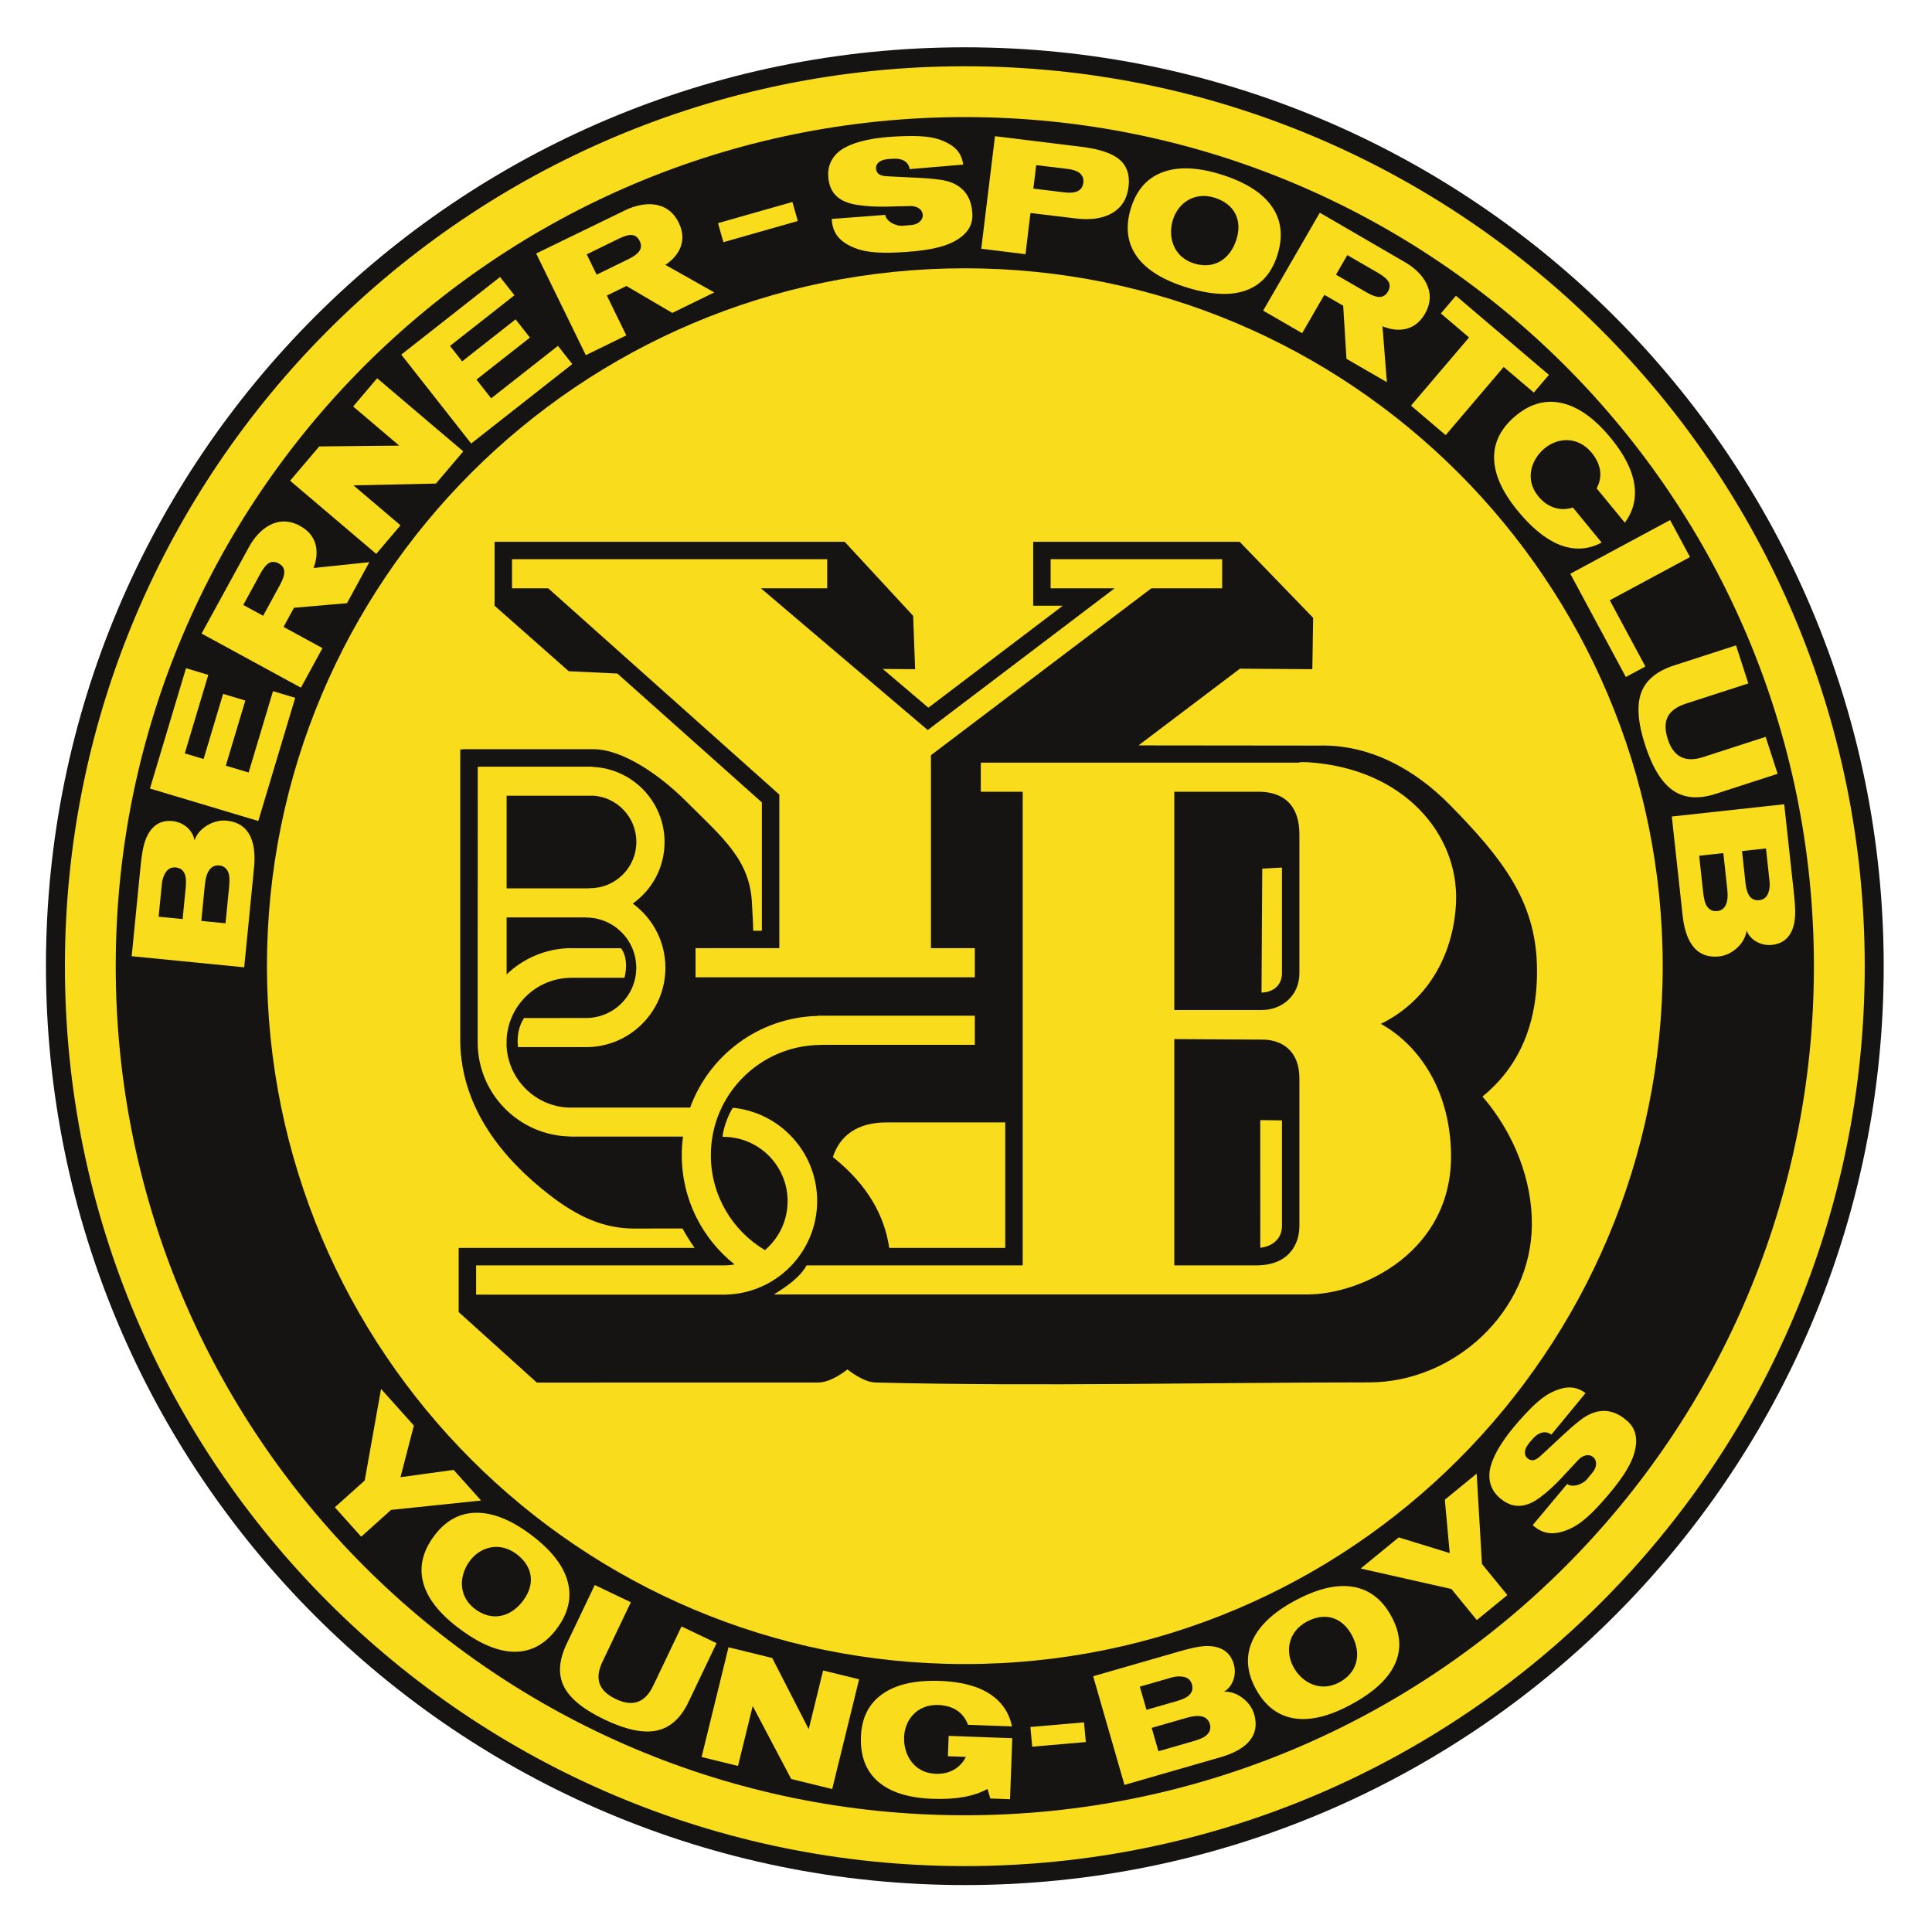 <?xml version="1.0" encoding="UTF-8" standalone="no"?>
<!-- Created with Inkscape (http://www.inkscape.org/) -->
<svg xmlns:svg="http://www.w3.org/2000/svg" xmlns="http://www.w3.org/2000/svg" width="596pt" height="596pt" viewBox="0 0 596 596" id="svg2">
  <defs id="defs145"></defs>
  <g id="g2451">
    <g id="g2522">
      <g transform="translate(0,0.418)" id="g4" style="fill:#ffffff;fill-rule:evenodd;stroke:none;stroke-width:1;stroke-linecap:butt;stroke-linejoin:miter;stroke-dasharray:none"></g>
    </g>
    <g transform="translate(14.173,14.591)" id="g8" style="fill:#161413;fill-rule:evenodd;stroke:none;stroke-width:1;stroke-linecap:butt;stroke-linejoin:miter;stroke-dasharray:none">
      <path d="M 283.464,0 C 439.991,0 566.929,126.937 566.929,283.465 C 566.929,439.991 439.991,566.93 283.464,566.93 C 126.937,566.93 0,439.991 0,283.465 C 0,126.937 126.937,0 283.464,0 z" id="path10"></path>
    </g>
    <g transform="translate(20.025,20.443)" id="g12" style="fill:#f9dd1c;fill-rule:evenodd;stroke:none;stroke-width:1;stroke-linecap:butt;stroke-linejoin:miter;stroke-dasharray:none">
      <path d="M 277.612,0 C 430.908,0 555.224,124.318 555.224,277.613 C 555.224,430.908 430.908,555.225 277.612,555.225 C 124.317,555.225 0,430.908 0,277.613 C 0,124.318 124.317,0 277.612,0 z" id="path14"></path>
    </g>
    <g transform="translate(35.701,36.12)" id="g16" style="fill:#161413;fill-rule:evenodd;stroke:none;stroke-width:1;stroke-linecap:butt;stroke-linejoin:miter;stroke-dasharray:none">
      <path d="M 261.936,0 C 406.575,0 523.872,117.297 523.872,261.936 C 523.872,406.574 406.575,523.871 261.936,523.871 C 117.298,523.871 0,406.574 0,261.936 C 0,117.297 117.298,0 261.936,0 z" id="path18"></path>
    </g>
    <g transform="translate(82.348,82.766)" id="g20" style="fill:#f9dd1c;fill-rule:evenodd;stroke:none;stroke-width:1;stroke-linecap:butt;stroke-linejoin:miter;stroke-dasharray:none">
      <path d="M 215.289,0 C 334.171,0 430.579,96.409 430.579,215.29 C 430.579,334.171 334.171,430.579 215.289,430.579 C 96.408,430.579 0,334.171 0,215.29 C 0,96.409 96.408,0 215.289,0 z" id="path22"></path>
    </g>
    <g transform="translate(141.495,167.128)" id="g24" style="fill:#161413;fill-rule:evenodd;stroke:none;stroke-width:1;stroke-linecap:butt;stroke-linejoin:miter;stroke-dasharray:none">
      <path d="M 11.076,0 C 11.076,0 119.069,0 119.069,0 C 119.069,0 140.199,22.842 140.199,22.842 C 140.199,22.842 140.809,39.311 140.809,39.311 C 140.809,39.311 130.831,39.238 130.831,39.238 C 130.831,39.238 144.896,51.185 144.896,51.185 C 144.896,51.185 186.359,19.734 186.359,19.734 C 186.359,19.734 177.227,19.734 177.227,19.734 C 177.227,19.734 177.227,0 177.227,0 C 177.227,0 240.912,0 240.912,0 C 240.912,0 263.596,23.464 263.596,23.464 C 263.596,23.464 263.345,39.311 263.345,39.311 C 263.345,39.311 241.009,39.151 241.009,39.151 C 241.009,39.151 209.716,62.819 209.716,62.819 C 209.716,62.819 265.14,62.878 265.14,62.878 C 281.049,62.371 295.09,70.324 305.705,81.106 C 322.108,97.767 332.075,110.796 332.629,130.55 C 333.19,150.517 325.634,163.187 315.839,171.143 C 325.643,182.513 331.205,197.06 331.072,210.739 C 330.813,237.525 307.141,259.321 280.814,259.326 C 230.08,259.337 179.331,260.621 128.613,259.359 C 125.417,259.279 121.883,256.822 119.913,255.321 C 118.925,256.126 114.672,259.363 110.902,259.363 C 110.902,259.363 24.113,259.382 24.113,259.382 C 24.113,259.382 0,237.632 0,237.632 C 0,237.632 0,217.841 0,217.841 C 0,217.841 72.804,217.841 72.804,217.841 C 72.804,217.841 72.575,217.534 72.575,217.534 C 71.284,215.69 70.118,213.818 69.038,211.844 C 69.038,211.844 54.123,211.864 54.123,211.864 C 44.698,211.878 36.643,208.172 27.979,201.463 C 13.698,190.404 0.915,174.89 0.482,154.464 C 0.482,154.464 0.484,154.282 0.484,154.282 C 0.484,154.282 0.484,154.159 0.484,154.159 C 0.484,154.159 0.485,154.036 0.485,154.036 C 0.485,154.036 0.486,153.914 0.486,153.914 C 0.486,153.914 0.489,153.781 0.489,153.781 C 0.489,153.781 0.491,153.66 0.491,153.66 C 0.491,153.66 0.494,153.556 0.494,153.556 C 0.494,153.556 0.495,153.526 0.495,153.526 C 0.495,153.526 0.495,64.051 0.495,64.051 C 0.495,64.051 1.231,64.051 1.231,64.051 C 1.231,64.051 1.231,63.998 1.231,63.998 C 1.231,63.998 41.63,63.998 41.63,63.998 C 50.365,63.998 61.744,71.672 70,79.902 C 81.62,91.488 89.898,98.127 90.487,111.691 C 90.655,115.556 90.861,117.65 90.841,119.997 C 90.841,119.997 93.536,119.997 93.536,119.997 C 93.536,119.997 93.536,80.406 93.536,80.406 C 93.536,80.406 48.958,40.65 48.958,40.65 C 48.958,40.65 33.952,39.933 33.952,39.933 C 33.952,39.933 11.076,19.734 11.076,19.734 C 11.076,19.734 11.076,0 11.076,0 z M 132.809,217.841 C 132.809,217.841 168.611,217.841 168.611,217.841 C 168.611,217.841 168.611,179.118 168.611,179.118 C 168.611,179.118 131.889,179.129 131.889,179.129 C 122.991,179.131 117.552,183.228 115.441,189.825 C 123.195,195.977 131.002,205.047 132.809,217.841 z M 247.274,178.414 C 247.274,178.414 247.29,217.782 247.29,217.782 C 250.068,217.538 253.978,215.707 253.978,211.055 C 253.978,211.055 253.978,178.497 253.978,178.497 C 253.978,178.497 247.274,178.414 247.274,178.414 z M 247.896,100.836 C 247.896,100.836 247.67,139.073 247.67,139.073 C 251.375,138.987 253.978,136.761 253.978,133.003 C 253.978,133.003 253.978,100.502 253.978,100.502 C 253.978,100.502 247.896,100.836 247.896,100.836 z" id="path26"></path>
    </g>
    <g transform="translate(157.954,172.51)" id="g28" style="fill:#f9dd1c;fill-rule:evenodd;stroke:none;stroke-width:1;stroke-linecap:butt;stroke-linejoin:miter;stroke-dasharray:none">
      <path d="M 0,0 C 0,0 97.229,0 97.229,0 C 97.229,0 97.229,8.97 97.229,8.97 C 97.229,8.97 76.763,8.97 76.763,8.97 C 76.763,8.97 128.245,52.703 128.245,52.703 C 128.245,52.703 185.902,8.97 185.902,8.97 C 185.902,8.97 166.15,8.97 166.15,8.97 C 166.15,8.97 166.15,0 166.15,0 C 166.15,0 219.071,0 219.071,0 C 219.071,0 219.071,8.97 219.071,8.97 C 219.071,8.97 197.225,8.97 197.225,8.97 C 197.225,8.97 129.228,60.462 129.228,60.462 C 129.228,60.462 129.228,119.997 129.228,119.997 C 129.228,119.997 142.766,119.997 142.766,119.997 C 142.766,119.997 142.766,128.968 142.766,128.968 C 142.766,128.968 56.614,128.968 56.614,128.968 C 56.614,128.968 56.614,119.997 56.614,119.997 C 56.614,119.997 82.459,119.997 82.459,119.997 C 82.459,119.997 82.459,72.613 82.459,72.613 C 82.459,72.613 11.155,8.97 11.155,8.97 C 11.155,8.97 0,8.97 0,8.97 C 0,8.97 0,0 0,0 z" id="path30"></path>
    </g>
    <g transform="translate(146.878,236.509)" id="g32" style="fill:#f9dd1c;fill-rule:evenodd;stroke:none;stroke-width:1;stroke-linecap:butt;stroke-linejoin:miter;stroke-dasharray:none">
      <path d="M 35.915,8.97 C 35.915,8.97 9.407,8.97 9.407,8.97 C 9.407,8.97 9.407,37.537 9.407,37.537 C 9.407,37.537 34.766,37.537 34.766,37.537 C 34.766,37.537 34.766,37.486 34.766,37.486 C 34.89,37.489 35.014,37.491 35.138,37.491 C 43.032,37.491 49.432,31.092 49.432,23.197 C 49.432,15.564 43.447,9.329 35.915,8.926 C 35.915,8.926 35.915,8.97 35.915,8.97 z M 33.858,46.508 C 33.858,46.508 33.858,46.534 33.858,46.534 C 33.858,46.534 33.899,46.534 33.899,46.534 C 42.458,46.534 49.4,53.475 49.4,62.035 C 49.4,70.587 42.473,77.521 33.926,77.536 C 33.926,77.536 33.879,77.536 33.879,77.536 C 33.879,77.536 33.858,77.535 33.858,77.535 C 33.858,77.535 14.768,77.536 14.768,77.536 C 13.008,80.293 12.594,83.334 12.904,86.507 C 12.904,86.507 33.858,86.507 33.858,86.507 C 33.858,86.507 33.858,86.526 33.858,86.526 C 33.858,86.526 33.898,86.526 33.898,86.526 C 47.423,86.526 58.391,75.559 58.391,62.035 C 58.391,53.9 54.42,46.691 48.314,42.237 C 54.253,38.029 58.132,31.105 58.132,23.275 C 58.132,10.788 48.271,0.6 35.915,0.071 C 35.915,0.071 35.915,0 35.915,0 C 35.915,0 1.23,0 1.23,0 C 1.23,0 1.23,0.052 1.23,0.052 C 1.23,0.052 0.494,0.052 0.494,0.052 C 0.494,28.379 0.481,56.707 0.481,85.034 C 0.481,100.881 13.178,113.766 28.95,114.08 C 28.95,114.08 28.95,114.107 28.95,114.107 C 28.95,114.107 63.828,114.107 63.828,114.107 C 63.575,115.992 63.442,117.915 63.442,119.869 C 63.442,133.517 69.809,145.681 79.731,153.557 C 78.875,153.709 77.999,153.804 77.108,153.842 C 77.108,153.842 0,153.842 0,153.842 C 0,153.842 0,162.869 0,162.869 C 0,162.869 76,162.869 76,162.869 C 76,162.869 76.073,162.869 76.073,162.869 C 76.152,162.87 76.23,162.873 76.31,162.873 C 76.412,162.873 76.513,162.87 76.614,162.869 C 76.614,162.869 77.155,162.869 77.155,162.869 C 77.155,162.869 77.155,162.859 77.155,162.859 C 92.722,162.412 105.209,149.649 105.209,133.974 C 105.209,119.003 93.816,106.686 79.229,105.221 C 78.049,106.867 76.351,110.946 76,114.198 C 76.085,114.197 76.17,114.195 76.257,114.195 C 87.208,114.195 96.09,123.077 96.09,134.028 C 96.09,140.082 93.376,145.502 89.099,149.139 C 79.11,143.212 72.412,132.322 72.412,119.867 C 72.412,101.143 87.547,85.949 106.246,85.848 C 106.246,85.848 106.246,85.807 106.246,85.807 C 106.246,85.807 153.842,85.807 153.842,85.807 C 153.842,85.807 153.842,76.82 153.842,76.82 C 153.842,76.82 105.346,76.82 105.346,76.82 C 105.346,76.82 105.346,76.893 105.346,76.893 C 87.244,77.345 71.915,88.988 66.025,105.164 C 66.025,105.164 28.95,105.164 28.95,105.164 C 28.95,105.164 28.95,105.193 28.95,105.193 C 18.163,104.953 9.477,96.182 9.373,85.363 C 9.373,85.363 9.407,85.363 9.407,85.363 C 9.407,85.363 9.407,83.967 9.407,83.967 C 10.029,73.465 18.744,65.135 29.402,65.135 C 29.402,65.135 29.474,65.136 29.474,65.136 C 29.474,65.136 29.474,65.112 29.474,65.112 C 29.474,65.112 45.768,65.112 45.768,65.112 C 46.569,62.001 46.492,58.346 44.683,56.012 C 44.683,56.012 29.474,56.012 29.474,56.012 C 29.474,56.012 29.474,55.981 29.474,55.981 C 29.052,55.982 28.633,55.994 28.216,56.012 C 28.216,56.012 28,56.012 28,56.012 C 28,56.012 28,56.021 28,56.021 C 20.796,56.397 14.285,59.398 9.407,64.087 C 9.407,64.087 9.407,46.508 9.407,46.508 C 9.407,46.508 33.858,46.508 33.858,46.508 z" id="path34"></path>
    </g>
    <g transform="translate(238.753,235.081)" id="g36" style="fill:#f9dd1c;fill-rule:evenodd;stroke:none;stroke-width:1;stroke-linecap:butt;stroke-linejoin:miter;stroke-dasharray:none">
      <path d="M 151.116,85.628 C 151.116,85.628 123.504,85.473 123.504,85.473 C 123.504,85.473 123.504,155.27 123.504,155.27 C 123.504,155.27 148.834,155.27 148.834,155.27 C 158.991,155.27 162.102,148.564 162.102,143.152 C 162.102,143.152 162.102,97.617 162.102,97.617 C 162.102,88.823 156.47,85.782 151.116,85.628 z M 164.57,164.24 C 164.57,164.24 0,164.24 0,164.24 C 3.771,161.871 8.009,159.036 10.071,155.27 C 10.071,155.27 76.735,155.27 76.735,155.27 C 76.735,155.27 76.735,9.167 76.735,9.167 C 76.735,9.167 63.812,9.167 63.812,9.167 C 63.812,9.167 63.812,0.196 63.812,0.196 C 63.812,0.196 162.102,0.196 162.102,0.196 C 162.102,0.148 162.102,0.1 162.102,0.052 C 162.925,0.052 163.75,0 164.57,0.052 C 194.393,1.906 211.327,22.36 210.417,43.354 C 209.777,58.095 202.685,73.149 187.22,80.778 C 197.735,86.552 208.468,99.756 208.87,120.678 C 209.454,151.089 181.265,164.24 164.57,164.24 z M 150.187,9.167 C 150.187,9.167 123.504,9.167 123.504,9.167 C 123.504,9.167 123.504,76.502 123.504,76.502 C 123.504,76.502 150.474,76.502 150.474,76.502 C 156.512,76.502 162.102,72.255 162.102,65.117 C 162.102,65.117 162.102,22.29 162.102,22.29 C 162.102,14.694 158.569,9.477 150.187,9.167 z" id="path38"></path>
    </g>
    <g transform="translate(40.625,252.745)" id="g40" style="fill:#f9dd1c;fill-rule:nonzero;stroke:none;stroke-width:1;stroke-linecap:butt;stroke-linejoin:miter;stroke-dasharray:none">
      <path d="M 8.308,30.049 C 8.308,30.049 15.708,30.779 15.708,30.779 C 15.708,30.779 16.693,20.792 16.693,20.792 C 16.878,18.921 16.71,17.502 16.199,16.517 C 15.688,15.532 14.825,14.979 13.621,14.859 C 12.433,14.742 11.477,15.117 10.776,15.992 C 10.074,16.867 9.476,18.213 9.293,20.062 C 9.293,20.062 8.308,30.049 8.308,30.049 z M 21.475,31.349 C 21.475,31.349 28.943,32.085 28.943,32.085 C 28.943,32.085 30.042,20.951 30.042,20.951 C 30.248,18.859 30.235,17.263 29.7,16.133 C 29.163,14.994 28.27,14.365 27.008,14.241 C 25.755,14.117 24.752,14.556 24.008,15.551 C 23.259,16.552 22.782,18.103 22.574,20.214 C 22.574,20.214 21.475,31.349 21.475,31.349 z M 34.709,45.661 C 34.709,45.661 0,42.235 0,42.235 C 0,42.235 2.659,15.288 2.659,15.288 C 2.976,12.088 3.312,9.754 3.673,8.307 C 4.829,3.553 7.534,0.051 12.55,0.546 C 16.317,0.917 18.987,3.721 19.374,6.529 C 20.396,3.028 24.999,0 29.225,0.416 C 37.213,1.205 38.393,8.334 37.73,15.051 C 37.73,15.051 34.709,45.661 34.709,45.661 z" id="path42"></path>
    </g>
    <g transform="translate(515.736,248.102)" id="g44" style="fill:#f9dd1c;fill-rule:nonzero;stroke:none;stroke-width:1;stroke-linecap:butt;stroke-linejoin:miter;stroke-dasharray:none">
      <path d="M 29.046,13.634 C 29.046,13.634 21.654,14.44 21.654,14.44 C 21.654,14.44 22.743,24.417 22.743,24.417 C 22.947,26.286 23.403,27.64 24.106,28.5 C 24.808,29.358 25.766,29.722 26.969,29.591 C 28.156,29.461 29.013,28.898 29.52,27.898 C 30.028,26.898 30.336,25.458 30.135,23.61 C 30.135,23.61 29.046,13.634 29.046,13.634 z M 15.893,15.069 C 15.893,15.069 8.433,15.882 8.433,15.882 C 8.433,15.882 9.647,27.005 9.647,27.005 C 9.874,29.095 10.215,30.655 10.971,31.651 C 11.732,32.655 12.735,33.086 13.995,32.949 C 15.246,32.812 16.138,32.176 16.662,31.05 C 17.19,29.917 17.336,28.3 17.107,26.191 C 17.107,26.191 15.893,15.069 15.893,15.069 z M 0,3.783 C 0,3.783 34.671,0 34.671,0 C 34.671,0 37.608,26.919 37.608,26.919 C 37.956,30.116 38.108,32.468 38.051,33.96 C 37.897,38.849 35.969,42.833 30.959,43.379 C 27.196,43.79 24.007,41.595 23.051,38.926 C 22.77,42.562 18.888,46.473 14.667,46.933 C 6.688,47.804 4.068,41.069 3.336,34.36 C 3.336,34.36 0,3.783 0,3.783 z" id="path46"></path>
    </g>
    <g transform="translate(337.226,507.282)" id="g48" style="fill:#f9dd1c;fill-rule:nonzero;stroke:none;stroke-width:1;stroke-linecap:butt;stroke-linejoin:miter;stroke-dasharray:none">
      <path d="M 14.395,13.032 C 14.395,13.032 16.454,20.178 16.454,20.178 C 16.454,20.178 26.097,17.4 26.097,17.4 C 27.904,16.879 29.161,16.197 29.886,15.359 C 30.613,14.52 30.807,13.513 30.472,12.351 C 30.142,11.203 29.44,10.455 28.369,10.126 C 27.295,9.798 25.824,9.739 24.039,10.254 C 24.039,10.254 14.395,13.032 14.395,13.032 z M 18.058,25.747 C 18.058,25.747 20.136,32.957 20.136,32.957 C 20.136,32.957 30.887,29.86 30.887,29.86 C 32.908,29.278 34.385,28.675 35.238,27.76 C 36.096,26.839 36.35,25.777 36,24.559 C 35.651,23.349 34.873,22.579 33.673,22.256 C 32.465,21.93 30.848,22.062 28.809,22.65 C 28.809,22.65 18.058,25.747 18.058,25.747 z M 9.657,43.336 C 9.657,43.336 0,9.822 0,9.822 C 0,9.822 26.02,2.325 26.02,2.325 C 29.11,1.435 31.403,0.883 32.881,0.684 C 37.725,0 41.98,1.218 43.375,6.061 C 44.423,9.698 42.806,13.216 40.34,14.614 C 43.97,14.269 48.488,17.425 49.663,21.505 C 51.885,29.218 45.698,32.951 39.213,34.82 C 39.213,34.82 9.657,43.336 9.657,43.336 z" id="path50"></path>
    </g>
    <g transform="translate(216.434,508.167)" id="g52" style="fill:#f9dd1c;fill-rule:nonzero;stroke:none;stroke-width:1;stroke-linecap:butt;stroke-linejoin:miter;stroke-dasharray:none">
      <path d="M 0,33.853 C 0,33.853 8.304,0 8.304,0 C 8.304,0 21.791,3.308 21.791,3.308 C 21.791,3.308 33.045,25.27 33.045,25.27 C 33.045,25.27 37.488,7.159 37.488,7.159 C 37.488,7.159 48.592,9.883 48.592,9.883 C 48.592,9.883 40.288,43.735 40.288,43.735 C 40.288,43.735 27.638,40.632 27.638,40.632 C 27.638,40.632 15.767,18.119 15.767,18.119 C 15.767,18.119 11.232,36.607 11.232,36.607 C 11.232,36.607 0,33.853 0,33.853 z" id="path54"></path>
    </g>
    <g transform="translate(89.493,116.684)" id="g56" style="fill:#f9dd1c;fill-rule:nonzero;stroke:none;stroke-width:1;stroke-linecap:butt;stroke-linejoin:miter;stroke-dasharray:none">
      <path d="M 26.567,54.181 C 26.567,54.181 0,31.617 0,31.617 C 0,31.617 8.989,21.033 8.989,21.033 C 8.989,21.033 33.666,20.786 33.666,20.786 C 33.666,20.786 19.452,8.713 19.452,8.713 C 19.452,8.713 26.855,0 26.855,0 C 26.855,0 53.421,22.564 53.421,22.564 C 53.421,22.564 44.989,32.492 44.989,32.492 C 44.989,32.492 19.544,33.043 19.544,33.043 C 19.544,33.043 34.054,45.367 34.054,45.367 C 34.054,45.367 26.567,54.181 26.567,54.181 z" id="path58"></path>
    </g>
    <g transform="translate(46.26,206.136)" id="g60" style="fill:#f9dd1c;fill-rule:nonzero;stroke:none;stroke-width:1;stroke-linecap:butt;stroke-linejoin:miter;stroke-dasharray:none">
      <path d="M 33.419,47.131 C 33.419,47.131 0,37.118 0,37.118 C 0,37.118 11.121,0 11.121,0 C 11.121,0 17.993,2.058 17.993,2.058 C 17.993,2.058 10.738,26.275 10.738,26.275 C 10.738,26.275 16.544,28.014 16.544,28.014 C 16.544,28.014 22.563,7.924 22.563,7.924 C 22.563,7.924 29.418,9.977 29.418,9.977 C 29.418,9.977 23.398,30.068 23.398,30.068 C 23.398,30.068 30.438,32.177 30.438,32.177 C 30.438,32.177 37.957,7.084 37.957,7.084 C 37.957,7.084 44.804,9.135 44.804,9.135 C 44.804,9.135 33.419,47.131 33.419,47.131 z" id="path62"></path>
    </g>
    <g transform="translate(123.793,85.449)" id="g64" style="fill:#f9dd1c;fill-rule:nonzero;stroke:none;stroke-width:1;stroke-linecap:butt;stroke-linejoin:miter;stroke-dasharray:none">
      <path d="M 21.557,51.372 C 21.557,51.372 0,23.942 0,23.942 C 0,23.942 30.467,0 30.467,0 C 30.467,0 34.899,5.641 34.899,5.641 C 34.899,5.641 15.022,21.261 15.022,21.261 C 15.022,21.261 18.768,26.027 18.768,26.027 C 18.768,26.027 35.258,13.067 35.258,13.067 C 35.258,13.067 39.68,18.694 39.68,18.694 C 39.68,18.694 23.189,31.653 23.189,31.653 C 23.189,31.653 27.73,37.431 27.73,37.431 C 27.73,37.431 48.326,21.245 48.326,21.245 C 48.326,21.245 52.742,26.864 52.742,26.864 C 52.742,26.864 21.557,51.372 21.557,51.372 z" id="path66"></path>
    </g>
    <g transform="translate(458.775,427.57)" id="g68" style="fill:#f9dd1c;fill-rule:nonzero;stroke:none;stroke-width:1;stroke-linecap:butt;stroke-linejoin:miter;stroke-dasharray:none">
      <path d="M 24.67,30.223 C 26.271,31.471 29.571,30.34 30.9,28.627 C 32.184,26.971 32.954,26.411 33.4,25.097 C 33.845,23.784 33.489,22.595 32.776,21.988 C 31.218,20.659 29.33,21.539 28.188,22.714 C 24.989,26.006 21.257,30.672 16.455,34.26 C 12.476,37.234 8.204,38.465 3.619,34.304 C 1.089,32.008 0,28.621 1.107,24.672 C 2.214,20.723 5.118,16.098 9.825,10.779 C 14.466,5.534 17.507,2.847 20.989,1.438 C 24.52,0.009 27.416,0 30.342,2.199 C 30.342,2.199 19.806,14.985 19.806,14.985 C 18.299,13.824 16.191,14.057 14.466,15.866 C 13.075,17.325 12.233,18.357 11.839,19.465 C 11.343,20.863 11.824,21.929 12.713,22.497 C 14.565,23.68 16.031,21.937 17.334,20.761 C 21.452,17.051 24.977,13.398 28.86,10.435 C 32.823,7.41 37.899,6.008 43.283,10.841 C 45.903,13.193 46.603,16.493 45.36,20.754 C 44.113,25.028 40.755,29.789 35.762,35.433 C 30.829,41.008 27.667,43.354 24.102,44.632 C 20.12,46.059 17.012,45.577 14.039,42.926 C 14.039,42.926 24.67,30.223 24.67,30.223 z" id="path70"></path>
    </g>
    <g transform="translate(255.366,41.747)" id="g72" style="fill:#f9dd1c;fill-rule:nonzero;stroke:none;stroke-width:1;stroke-linecap:butt;stroke-linejoin:miter;stroke-dasharray:none">
      <path d="M 17.738,24.54 C 17.961,26.557 21.074,28.131 23.229,27.887 C 25.311,27.65 26.25,27.811 27.501,27.213 C 28.753,26.614 29.356,25.53 29.293,24.596 C 29.156,22.553 27.209,21.815 25.57,21.817 C 20.98,21.824 15.033,22.41 9.113,21.475 C 4.205,20.701 0.342,18.5 0.122,12.313 C 0,8.899 1.664,5.756 5.265,3.791 C 8.866,1.827 14.205,0.679 21.299,0.337 C 28.295,0 32.343,0.302 35.781,1.812 C 39.269,3.343 41.297,5.41 41.765,9.04 C 41.765,9.04 25.255,10.42 25.255,10.42 C 25.034,8.53 23.396,7.184 20.897,7.211 C 18.881,7.233 17.554,7.351 16.486,7.843 C 15.138,8.462 14.71,9.552 14.924,10.584 C 15.37,12.736 17.641,12.569 19.393,12.683 C 24.923,13.041 30,13.016 34.832,13.727 C 39.764,14.454 44.313,17.111 44.609,24.34 C 44.753,27.857 42.879,30.661 38.96,32.746 C 35.029,34.837 29.276,35.756 21.749,36.119 C 14.313,36.477 10.427,35.851 7.023,34.189 C 3.221,32.335 1.397,29.772 1.221,25.794 C 1.221,25.794 17.738,24.54 17.738,24.54 z" id="path74"></path>
    </g>
    <g transform="translate(302.704,42.015)" id="g76" style="fill:#f9dd1c;fill-rule:nonzero;stroke:none;stroke-width:1;stroke-linecap:butt;stroke-linejoin:miter;stroke-dasharray:none">
      <path d="M 16.945,8.924 C 16.945,8.924 16.076,16.174 16.076,16.174 C 16.076,16.174 25.66,17.327 25.66,17.327 C 27.484,17.546 28.881,17.402 29.833,16.91 C 30.791,16.414 31.348,15.549 31.495,14.316 C 31.639,13.125 31.293,12.172 30.466,11.466 C 29.632,10.755 28.315,10.291 26.528,10.076 C 26.528,10.076 16.945,8.924 16.945,8.924 z M 0,34.726 C 0,34.726 4.239,0 4.239,0 C 4.239,0 30.966,3.286 30.966,3.286 C 36.466,3.963 40.366,5.261 42.653,7.221 C 44.947,9.186 45.88,11.983 45.446,15.608 C 45.01,19.248 43.364,21.923 40.504,23.645 C 37.65,25.361 33.88,25.944 29.192,25.381 C 29.192,25.381 15.175,23.697 15.175,23.697 C 15.175,23.697 13.653,36.401 13.653,36.401 C 13.653,36.401 0,34.726 0,34.726 z" id="path78"></path>
    </g>
    <g transform="translate(384.256,488.632)" id="g80" style="fill:#f9dd1c;fill-rule:nonzero;stroke:none;stroke-width:1;stroke-linecap:butt;stroke-linejoin:miter;stroke-dasharray:none">
      <path d="M 14.747,25.593 C 17.336,30.378 22.865,33.425 28.649,30.49 C 34.433,27.555 35.881,21.773 32.894,16.027 C 29.907,10.281 24.578,8.56 18.853,11.64 C 13.13,14.72 12.158,20.806 14.747,25.593 z M 31.821,37.572 C 25.156,41.056 19.368,42.324 14.462,41.367 C 9.547,40.414 5.71,37.289 2.935,31.98 C 0.24,26.824 0,21.901 2.218,17.221 C 4.429,12.543 8.962,8.418 15.799,4.845 C 22.572,1.304 28.462,0 33.469,0.941 C 38.476,1.883 42.376,5.013 45.161,10.343 C 47.89,15.564 48.135,20.475 45.887,25.08 C 43.64,29.685 38.954,33.844 31.821,37.572 z" id="path82"></path>
    </g>
    <g transform="translate(129.273,466.645)" id="g84" style="fill:#f9dd1c;fill-rule:nonzero;stroke:none;stroke-width:1;stroke-linecap:butt;stroke-linejoin:miter;stroke-dasharray:none">
      <path d="M 15.628,14.919 C 12.393,19.293 11.98,25.594 17.092,29.586 C 22.204,33.579 28.053,32.437 31.99,27.293 C 35.925,22.15 35.221,16.595 30.004,12.718 C 24.787,8.842 18.863,10.544 15.628,14.919 z M 12.025,35.463 C 6.042,30.907 2.438,26.204 1.222,21.355 C 0,16.5 1.202,11.699 4.831,6.934 C 8.357,2.306 12.713,0 17.893,0.022 C 23.066,0.04 28.725,2.394 34.862,7.068 C 40.942,11.7 44.621,16.479 45.893,21.414 C 47.165,26.347 45.986,31.206 42.341,35.99 C 38.771,40.676 34.427,42.982 29.304,42.9 C 24.181,42.819 18.427,40.341 12.025,35.463 z" id="path86"></path>
    </g>
    <g transform="translate(460.846,123.188)" id="g88" style="fill:#f9dd1c;fill-rule:nonzero;stroke:none;stroke-width:1;stroke-linecap:butt;stroke-linejoin:miter;stroke-dasharray:none">
      <path d="M 15.57,15.189 C 11.413,18.699 9.556,24.734 13.609,29.798 C 16.555,33.48 20.508,34.61 24.374,33.378 C 24.374,33.378 33.241,44.192 33.241,44.192 C 29.749,46.057 26.141,46.518 22.418,45.571 C 17.452,44.309 12.425,40.57 7.322,34.347 C 2.553,28.532 0.131,23.125 0.068,18.125 C 0,13.12 2.277,8.726 6.909,4.928 C 11.408,1.238 16.178,0 21.213,1.217 C 26.242,2.427 31.205,6.025 36.096,11.99 C 40.944,17.9 43.421,23.4 43.519,28.494 C 43.587,31.981 42.544,35.167 40.389,38.054 C 40.389,38.054 31.696,27.454 31.696,27.454 C 33.628,23.983 33.133,20.015 30.066,16.367 C 25.884,11.39 19.727,11.679 15.57,15.189 z" id="path90"></path>
    </g>
    <g transform="translate(265.367,518.269)" id="g92" style="fill:#f9dd1c;fill-rule:nonzero;stroke:none;stroke-width:1;stroke-linecap:butt;stroke-linejoin:miter;stroke-dasharray:none">
      <path d="M 13.533,17.786 C 13.411,23.225 16.677,28.61 23.102,28.923 C 27.566,29.14 30.901,27.126 32.605,23.706 C 32.605,23.706 27.054,23.502 27.054,23.502 C 27.054,23.502 27.283,17.228 27.283,17.228 C 27.283,17.228 46.904,17.946 46.904,17.946 C 46.904,17.946 46.779,21.397 46.779,21.397 C 46.779,21.397 46.693,23.729 46.693,23.729 C 46.693,23.729 46.675,24.221 46.675,24.221 C 46.675,24.221 46.215,36.771 46.215,36.771 C 46.215,36.771 40.142,36.548 40.142,36.548 C 40.142,36.548 39.259,33.593 39.259,33.593 C 35.144,35.892 29.514,36.909 22.354,36.647 C 14.9,36.374 9.29,34.611 5.534,31.35 C 1.77,28.089 0,23.474 0.219,17.489 C 0.432,11.674 2.645,7.278 6.856,4.309 C 11.059,1.339 16.991,0 24.636,0.279 C 32.212,0.556 37.926,2.339 41.777,5.636 C 44.412,7.892 46.096,10.784 46.825,14.309 C 46.825,14.309 33.238,13.812 33.238,13.812 C 31.927,10.066 28.654,7.813 23.929,7.697 C 17.485,7.539 13.655,12.346 13.533,17.786 z" id="path94"></path>
    </g>
    <g transform="translate(347.15,51.287)" id="g96" style="fill:#f9dd1c;fill-rule:nonzero;stroke:none;stroke-width:1;stroke-linecap:butt;stroke-linejoin:miter;stroke-dasharray:none">
      <path d="M 14.685,16.496 C 13.062,21.689 14.735,27.777 20.872,29.874 C 27.01,31.972 32.163,28.977 34.198,22.828 C 36.232,16.68 33.746,11.661 27.547,9.708 C 21.348,7.754 16.309,11.304 14.685,16.496 z M 18.01,37.087 C 10.866,34.741 5.918,31.479 3.182,27.295 C 0.437,23.108 0,18.179 1.869,12.488 C 3.684,6.96 7.044,3.354 11.946,1.679 C 16.838,0 22.957,0.371 30.286,2.777 C 37.548,5.162 42.59,8.474 45.409,12.718 C 48.227,16.964 48.704,21.94 46.827,27.654 C 44.989,33.252 41.64,36.852 36.773,38.453 C 31.905,40.055 25.657,39.599 18.01,37.087 z" id="path98"></path>
    </g>
    <g transform="translate(62.185,158.388)" id="g100" style="fill:#f9dd1c;fill-rule:nonzero;stroke:none;stroke-width:1;stroke-linecap:butt;stroke-linejoin:miter;stroke-dasharray:none">
      <path d="M 12.861,28.238 C 12.861,28.238 18.989,31.577 18.989,31.577 C 18.989,31.577 24.255,21.914 24.255,21.914 C 25.16,20.253 25.574,18.903 25.508,17.861 C 25.441,16.818 24.879,16.009 23.822,15.433 C 22.73,14.838 21.741,14.78 20.862,15.263 C 19.983,15.747 19.069,16.846 18.128,18.574 C 18.128,18.574 12.861,28.238 12.861,28.238 z M 30.643,53.754 C 30.643,53.754 0,37.054 0,37.054 C 0,37.054 14.66,10.291 14.66,10.291 C 17.62,4.885 23.415,0 30.428,3.882 C 36.673,7.339 35.893,13.349 34.525,16.839 C 34.525,16.839 51.742,15.04 51.742,15.04 C 51.742,15.04 44.847,27.688 44.847,27.688 C 44.847,27.688 28.502,29.108 28.502,29.108 C 28.502,29.108 25.286,35.008 25.286,35.008 C 25.286,35.008 37.292,41.552 37.292,41.552 C 37.292,41.552 30.643,53.754 30.643,53.754 z" id="path102"></path>
    </g>
    <g transform="translate(165.403,61.546)" id="g104" style="fill:#f9dd1c;fill-rule:nonzero;stroke:none;stroke-width:1;stroke-linecap:butt;stroke-linejoin:miter;stroke-dasharray:none">
      <path d="M 15.591,16.914 C 15.591,16.914 18.655,23.185 18.655,23.185 C 18.655,23.185 28.542,18.354 28.542,18.354 C 30.243,17.523 31.361,16.662 31.91,15.774 C 32.459,14.886 32.47,13.9 31.942,12.819 C 31.396,11.702 30.622,11.082 29.626,10.967 C 28.629,10.852 27.248,11.22 25.48,12.084 C 25.48,12.084 15.591,16.914 15.591,16.914 z M 15.319,48.014 C 15.319,48.014 0,16.657 0,16.657 C 0,16.657 27.448,3.322 27.448,3.322 C 32.991,0.628 40.544,0 44.015,7.224 C 47.106,13.658 42.99,18.107 39.855,20.161 C 39.855,20.161 54.934,28.661 54.934,28.661 C 54.934,28.661 41.991,34.984 41.991,34.984 C 41.991,34.984 27.841,26.679 27.841,26.679 C 27.841,26.679 21.802,29.629 21.802,29.629 C 21.802,29.629 27.804,41.914 27.804,41.914 C 27.804,41.914 15.319,48.014 15.319,48.014 z" id="path106"></path>
    </g>
    <g transform="translate(389.67,65.616)" id="g108" style="fill:#f9dd1c;fill-rule:nonzero;stroke:none;stroke-width:1;stroke-linecap:butt;stroke-linejoin:miter;stroke-dasharray:none">
      <path d="M 25.958,13.081 C 25.958,13.081 22.465,19.122 22.465,19.122 C 22.465,19.122 31.991,24.631 31.991,24.631 C 33.629,25.578 34.968,26.025 36.012,25.985 C 37.055,25.945 37.879,25.404 38.481,24.363 C 39.103,23.286 39.186,22.299 38.726,21.407 C 38.265,20.516 37.189,19.576 35.485,18.591 C 35.485,18.591 25.958,13.081 25.958,13.081 z M 0,30.21 C 0,30.21 17.471,0 17.471,0 C 17.471,0 43.854,15.334 43.854,15.334 C 49.183,18.43 53.92,24.347 49.862,31.259 C 46.248,37.415 40.259,36.483 36.805,35.028 C 36.805,35.028 38.167,52.282 38.167,52.282 C 38.167,52.282 25.696,45.071 25.696,45.071 C 25.696,45.071 24.692,28.694 24.692,28.694 C 24.692,28.694 18.875,25.33 18.875,25.33 C 18.875,25.33 12.029,37.166 12.029,37.166 C 12.029,37.166 0,30.21 0,30.21 z" id="path110"></path>
    </g>
    <g transform="translate(435.278,91.231)" id="g112" style="fill:#f9dd1c;fill-rule:nonzero;stroke:none;stroke-width:1;stroke-linecap:butt;stroke-linejoin:miter;stroke-dasharray:none">
      <path d="M 0,33.907 C 0,33.907 17.907,12.871 17.907,12.871 C 17.907,12.871 9.206,5.466 9.206,5.466 C 9.206,5.466 13.859,0 13.859,0 C 13.859,0 42.537,24.413 42.537,24.413 C 42.537,24.413 37.884,29.877 37.884,29.877 C 37.884,29.877 28.593,21.968 28.593,21.968 C 28.593,21.968 10.687,43.004 10.687,43.004 C 10.687,43.004 0,33.907 0,33.907 z" id="path114"></path>
    </g>
    <g transform="translate(484.419,160.432)" id="g116" style="fill:#f9dd1c;fill-rule:nonzero;stroke:none;stroke-width:1;stroke-linecap:butt;stroke-linejoin:miter;stroke-dasharray:none">
      <path d="M 23.164,45.165 C 23.164,45.165 17.136,48.409 17.136,48.409 C 17.136,48.409 0,16.568 0,16.568 C 0,16.568 30.785,0 30.785,0 C 30.785,0 36.929,11.416 36.929,11.416 C 36.929,11.416 12.172,24.74 12.172,24.74 C 12.172,24.74 23.164,45.165 23.164,45.165 z" id="path118"></path>
    </g>
    <g transform="translate(172.111,488.963)" id="g120" style="fill:#f9dd1c;fill-rule:nonzero;stroke:none;stroke-width:1;stroke-linecap:butt;stroke-linejoin:miter;stroke-dasharray:none">
      <path d="M 11.363,0 C 11.363,0 22.496,5.314 22.496,5.314 C 22.496,5.314 13.774,23.589 13.774,23.589 C 12.501,26.255 12.196,28.534 12.865,30.431 C 13.534,32.327 15.209,33.911 17.874,35.183 C 20.485,36.43 22.746,36.707 24.66,36.016 C 26.571,35.332 28.155,33.672 29.406,31.051 C 29.406,31.051 38.129,12.776 38.129,12.776 C 38.129,12.776 48.944,17.938 48.944,17.938 C 48.944,17.938 40.285,36.079 40.285,36.079 C 37.896,41.084 34.625,44.018 30.475,44.899 C 26.32,45.77 20.954,44.641 14.389,41.507 C 7.863,38.391 3.68,34.982 1.839,31.285 C 0,27.582 0.286,23.205 2.704,18.141 C 2.704,18.141 11.363,0 11.363,0 z" id="path122"></path>
    </g>
    <g transform="translate(504.867,199.09)" id="g124" style="fill:#f9dd1c;fill-rule:nonzero;stroke:none;stroke-width:1;stroke-linecap:butt;stroke-linejoin:miter;stroke-dasharray:none">
      <path d="M 30.674,0 C 30.674,0 34.476,11.735 34.476,11.735 C 34.476,11.735 15.212,17.977 15.212,17.977 C 12.403,18.888 10.538,20.234 9.621,22.023 C 8.705,23.813 8.709,26.12 9.619,28.93 C 10.511,31.681 11.865,33.514 13.684,34.428 C 15.494,35.344 17.788,35.351 20.551,34.456 C 20.551,34.456 39.815,28.215 39.815,28.215 C 39.815,28.215 43.509,39.615 43.509,39.615 C 43.509,39.615 24.386,45.81 24.386,45.81 C 19.11,47.519 14.731,47.165 11.236,44.759 C 7.745,42.342 4.874,37.671 2.632,30.75 C 0.403,23.87 0,18.489 1.416,14.61 C 2.84,10.728 6.213,7.925 11.551,6.195 C 11.551,6.195 30.674,0 30.674,0 z" id="path126"></path>
    </g>
    <g transform="translate(103.294,428.472)" id="g128" style="fill:#f9dd1c;fill-rule:nonzero;stroke:none;stroke-width:1;stroke-linecap:butt;stroke-linejoin:miter;stroke-dasharray:none">
      <path d="M 0,36.51 C 0,36.51 9.218,28.247 9.218,28.247 C 9.218,28.247 14.255,0 14.255,0 C 14.255,0 24.377,11.291 24.377,11.291 C 24.377,11.291 20.257,27.229 20.257,27.229 C 20.257,27.229 36.643,24.971 36.643,24.971 C 36.643,24.971 45.115,34.422 45.115,34.422 C 45.115,34.422 17.347,37.314 17.347,37.314 C 17.347,37.314 8.129,45.578 8.129,45.578 C 8.129,45.578 0,36.51 0,36.51 z" id="path130"></path>
    </g>
    <g transform="translate(419.752,454.605)" id="g132" style="fill:#f9dd1c;fill-rule:nonzero;stroke:none;stroke-width:1;stroke-linecap:butt;stroke-linejoin:miter;stroke-dasharray:none">
      <path d="M 35.827,45.165 C 35.827,45.165 27.989,35.582 27.989,35.582 C 27.989,35.582 0,29.268 0,29.268 C 0,29.268 11.738,19.668 11.738,19.668 C 11.738,19.668 27.473,24.508 27.473,24.508 C 27.473,24.508 25.961,8.036 25.961,8.036 C 25.961,8.036 35.785,0 35.785,0 C 35.785,0 37.416,27.873 37.416,27.873 C 37.416,27.873 45.253,37.455 45.253,37.455 C 45.253,37.455 35.827,45.165 35.827,45.165 z" id="path134"></path>
    </g>
    <g transform="translate(221.493,62.308)" id="g136" style="fill:#f9dd1c;fill-rule:evenodd;stroke:none;stroke-width:1;stroke-linecap:butt;stroke-linejoin:miter;stroke-dasharray:none">
      <path d="M 0,6.528 C 0,6.528 22.947,0 22.947,0 C 22.947,0 24.617,5.868 24.617,5.868 C 24.617,5.868 1.67,12.398 1.67,12.398 C 1.67,12.398 0,6.528 0,6.528 z" id="path138"></path>
    </g>
    <g transform="translate(317.861,531.323)" id="g140" style="fill:#f9dd1c;fill-rule:evenodd;stroke:none;stroke-width:1;stroke-linecap:butt;stroke-linejoin:miter;stroke-dasharray:none">
      <path d="M 0,1.438 C 0,1.438 16.541,0 16.541,0 C 16.541,0 17.11,6.075 17.11,6.075 C 17.11,6.075 0.569,7.512 0.569,7.512 C 0.569,7.512 0,1.438 0,1.438 z" id="path142"></path>
    </g>
  </g>
</svg>
